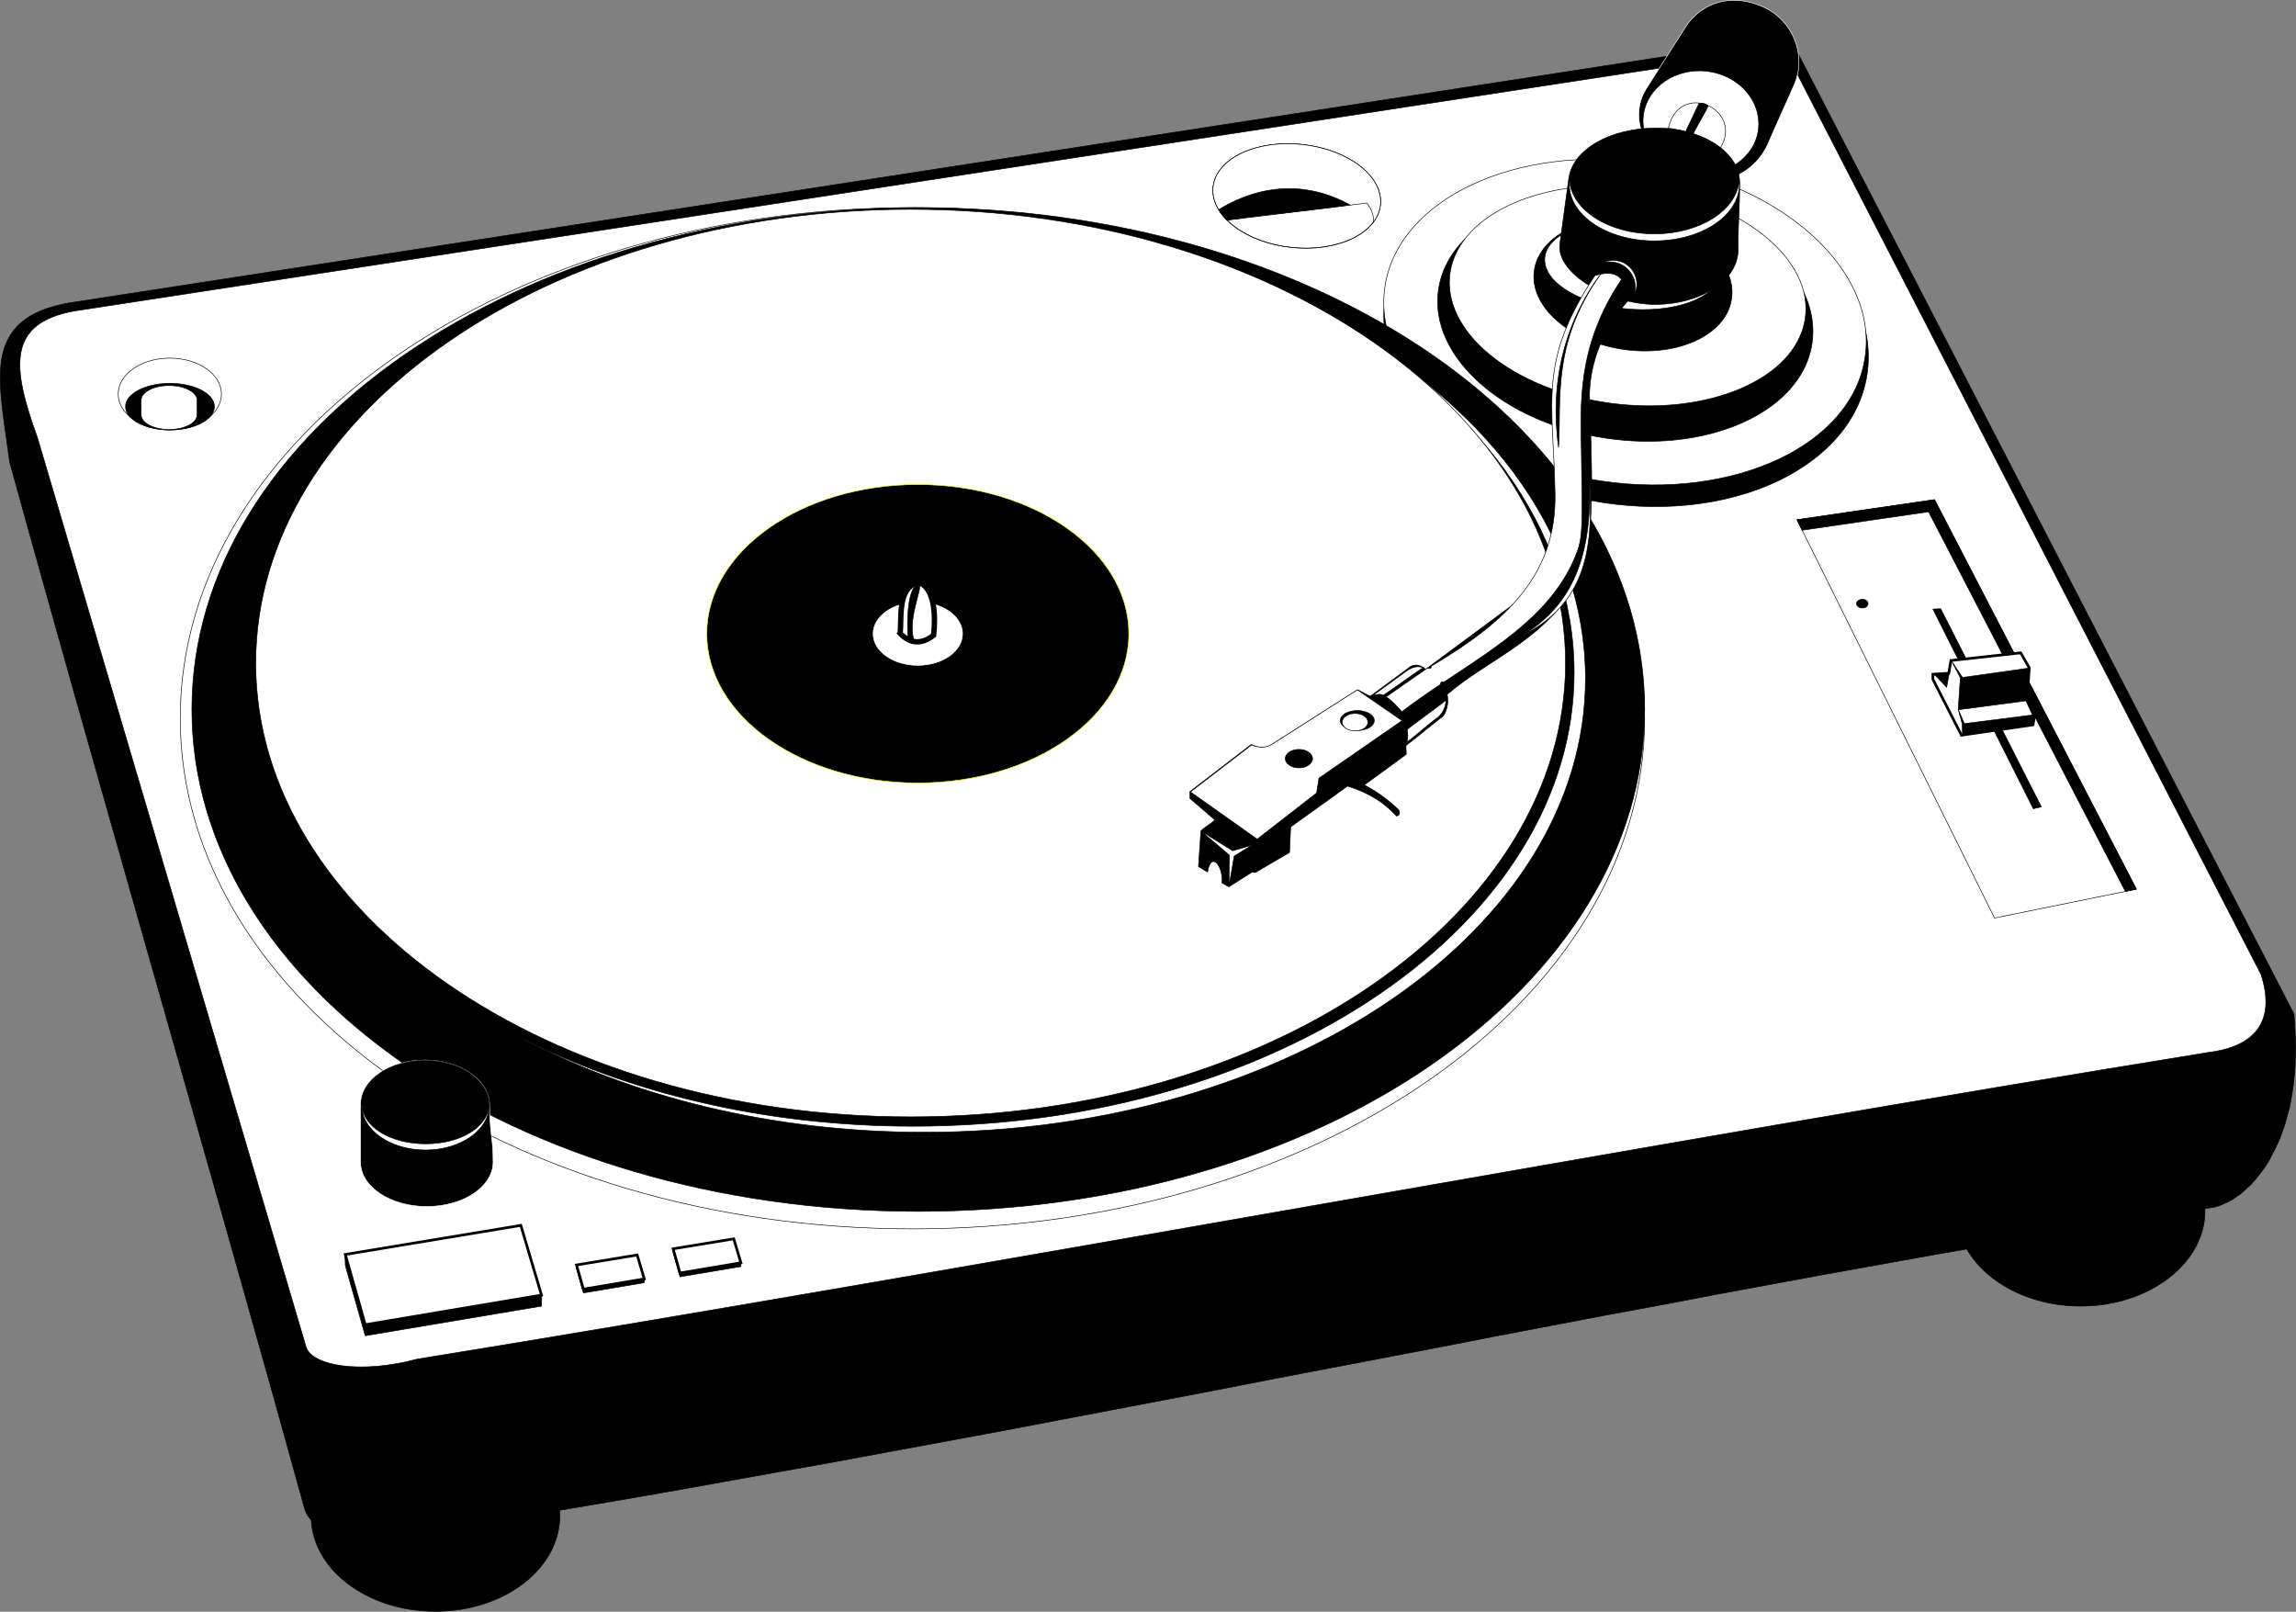 <?xml version="1.0" encoding="UTF-8" standalone="no"?>
<!-- Created with Inkscape (http://www.inkscape.org/) -->

<svg
   xmlns:dc="http://purl.org/dc/elements/1.1/"
   xmlns:cc="http://creativecommons.org/ns#"
   xmlns:rdf="http://www.w3.org/1999/02/22-rdf-syntax-ns#"
   xmlns:svg="http://www.w3.org/2000/svg"
   xmlns="http://www.w3.org/2000/svg"
   xmlns:sodipodi="http://sodipodi.sourceforge.net/DTD/sodipodi-0.dtd"
   xmlns:inkscape="http://www.inkscape.org/namespaces/inkscape"
   id="svg2918"
   sodipodi:docname="bw-turntable.svg"
   viewBox="0 0 853.086 598.742"
   sodipodi:version="0.32"
   version="1.0"
   inkscape:output_extension="org.inkscape.output.svg.inkscape"
   inkscape:version="0.92.3 (2405546, 2018-03-11)"
   width="853.086"
   height="598.742">
  <rect x="0" y="0" width="853.086" height="598.742" fill="#808080" stroke="none"/>
  <defs
     id="defs2920" />
  <sodipodi:namedview
     id="base"
     bordercolor="#666666"
     inkscape:pageshadow="2"
     inkscape:window-y="-11"
     pagecolor="#ffffff"
     inkscape:window-height="986"
     inkscape:zoom="0.49497475"
     inkscape:window-x="1589"
     showgrid="false"
     borderopacity="1.0"
     inkscape:current-layer="layer1"
     inkscape:cx="276.4254"
     inkscape:cy="328.475"
     inkscape:window-width="1920"
     inkscape:pageopacity="0.0"
     inkscape:document-units="px"
     fit-margin-top="0"
     fit-margin-left="0"
     fit-margin-right="0"
     fit-margin-bottom="0"
     inkscape:window-maximized="1" />
  <g
     id="layer1"
     inkscape:label="Calque 1"
     inkscape:groupmode="layer"
     transform="translate(31.748,15.394)">
    <g
       id="g2423"
       transform="translate(-469.57,-596.16)">
      <path
         id="path2425"
         style="fill:#000000;stroke:#000000;stroke-width:0.216"
         d="m 441.4,752.39 3.36,12.11 3.3,11.9 3.34,11.96 3.36,12.01 3.38,12.05 3.4,12.09 3.41,12.14 3.44,12.16 3.45,12.2 3.46,12.23 3.47,12.24 3.48,12.27 3.49,12.28 3.49,12.29 3.5,12.3 3.5,12.3 3.5,12.31 3.49,12.29 3.5,12.3 3.48,12.28 3.48,12.3 3.48,12.2 3.46,12.2 3.44,12.2 3.44,12.2 3.41,12.1 3.4,12.1 3.38,12 3.36,12 3.33,12 3.3,11.9 3.32,12 0.4,1.1 0.6,1.2 0.74,1 0.86,1 0.94,0.9 1.03,0.8 1.1,0.7 1.17,0.7 1.24,0.6 1.3,0.5 1.37,0.5 1.43,0.4 1.49,0.4 1.55,0.3 1.61,0.3 1.67,0.3 1.72,0.2 1.78,0.1 1.82,0.1 h 1.88 1.92 1.97 l 2.01,-0.1 2.06,-0.1 2.09,-0.2 2.12,-0.3 2.16,-0.3 2.19,-0.4 2.21,-0.4 2.24,-0.4 2.26,-0.6 2.07,-0.5 20.72,-3.4 20.84,-3.5 20.8,-3.5 20.74,-3.6 20.69,-3.7 20.66,-3.7 20.61,-3.7 20.58,-3.8 20.54,-3.8 20.52,-3.8 20.5,-3.9 20.48,-3.9 20.46,-3.9 20.44,-3.9 20.44,-4 20.44,-3.9 20.43,-3.9 20.44,-3.9 20.44,-4 20.43,-3.9 20.5,-3.9 20.5,-3.8 20.5,-3.9 20.5,-3.8 20.6,-3.8 20.6,-3.7 20.6,-3.7 20.7,-3.6 20.7,-3.6 20.8,-3.6 20.8,-3.4 21.2,-3.5 1.7,-0.6 1.4,-0.6 1.5,-0.7 1.5,-0.8 1.4,-1 1.5,-1 1.4,-1.2 1.4,-1.3 1.4,-1.3 1.3,-1.5 1.3,-1.6 1.3,-1.7 1.3,-1.8 1.2,-1.9 1.1,-2.1 1.1,-2.1 1.1,-2.3 1,-2.3 0.9,-2.5 0.9,-2.59 0.7,-2.69 0.8,-2.81 0.6,-2.93 0.5,-3.04 0.5,-3.15 0.3,-3.27 0.3,-3.38 0.1,-3.5 0.1,-3.61 -0.1,-3.73 -0.2,-3.85 -0.3,-4.72 -187.4,-362.92 -639.56,98.73 -2.75,0.56 -2.56,0.63 -2.4,0.73 -2.24,0.83 -2.08,0.93 -1.93,1.03 -1.78,1.15 -1.64,1.26 -1.47,1.37 -1.31,1.48 -1.15,1.58 -0.99,1.66 -0.82,1.74 -0.68,1.81 -0.53,1.86 -0.41,1.91 -0.28,1.96 -0.19,2.01 -0.09,2.06 -0.01,2.11 0.06,2.17 0.13,2.22 0.19,2.28 0.23,2.33 0.28,2.41 0.31,2.46 0.34,2.54 0.36,2.59 0.38,2.67 0.38,2.74 0.39,2.81 z"
         inkscape:connector-curvature="0" />
      <path
         id="path2427"
         style="fill:#000000;stroke:#000000;stroke-width:0.216"
         d="m 442.37,752.19 3.34,12.04 3.31,11.91 3.33,11.95 3.36,12.01 3.38,12.05 3.4,12.1 3.41,12.13 3.44,12.16 3.45,12.2 3.46,12.23 3.47,12.24 3.48,12.27 3.49,12.28 3.49,12.29 3.5,12.3 3.5,12.3 3.5,12.31 3.49,12.29 3.5,12.29 3.49,12.28 3.48,12.28 3.47,12.2 3.46,12.3 3.45,12.2 3.43,12.1 3.41,12.1 3.4,12.1 3.38,12.1 3.36,12 3.33,11.9 3.31,11.9 3.3,12 0.37,1 0.54,1.1 0.68,0.9 0.78,0.9 0.87,0.9 0.96,0.7 1.04,0.7 1.12,0.6 1.18,0.6 1.25,0.5 1.32,0.5 1.39,0.4 1.46,0.3 1.51,0.4 1.57,0.2 1.64,0.3 1.69,0.2 1.75,0.1 1.8,0.1 h 1.85 l 1.9,0.1 1.95,-0.1 1.99,-0.1 2.03,-0.1 2.06,-0.2 2.1,-0.3 2.14,-0.3 2.16,-0.3 2.2,-0.4 2.21,-0.5 2.24,-0.5 2.1,-0.6 20.77,-3.4 20.84,-3.5 20.79,-3.5 20.74,-3.6 20.69,-3.6 20.65,-3.7 20.61,-3.8 20.58,-3.8 20.54,-3.8 20.52,-3.8 20.5,-3.9 20.47,-3.9 20.46,-3.9 20.45,-3.9 20.44,-3.9 20.43,-3.9 20.43,-4 20.44,-3.9 20.44,-3.9 20.42,-3.9 20.5,-3.9 20.5,-3.9 20.5,-3.8 20.5,-3.9 20.6,-3.7 20.6,-3.8 20.6,-3.7 20.7,-3.6 20.7,-3.6 20.8,-3.5 20.8,-3.5 21.2,-3.5 1.5,-0.5 1.4,-0.6 1.4,-0.7 1.5,-0.8 1.4,-0.9 1.4,-1 1.3,-1.2 1.4,-1.2 1.3,-1.3 1.4,-1.5 1.3,-1.5 1.2,-1.7 1.3,-1.8 1.1,-1.8 1.2,-2 1.1,-2.2 1,-2.2 1,-2.3 0.9,-2.4 0.8,-2.58 0.8,-2.66 0.7,-2.78 0.6,-2.89 0.5,-3 0.5,-3.12 0.3,-3.24 0.3,-3.35 0.1,-3.46 0.1,-3.59 -0.1,-3.7 -0.2,-3.82 -0.3,-4.5 -187,-362.11 -638.79,98.62 -2.7,0.54 -2.52,0.62 -2.34,0.72 -2.18,0.8 -2.03,0.9 -1.86,1 -1.72,1.1 -1.56,1.21 -1.4,1.31 -1.25,1.41 -1.09,1.5 -0.94,1.59 -0.79,1.66 -0.65,1.73 -0.51,1.79 -0.39,1.85 -0.28,1.9 -0.18,1.96 -0.09,2.01 -0.01,2.08 0.06,2.13 0.13,2.2 0.18,2.25 0.23,2.33 0.28,2.39 0.31,2.46 0.34,2.52 0.36,2.6 0.38,2.66 0.38,2.74 0.39,2.81 z"
         inkscape:connector-curvature="0" />
      <path
         id="path2429"
         style="fill:#000000;stroke:#000000;stroke-width:0.216"
         d="m 443.34,751.99 3.32,11.98 3.31,11.9 3.33,11.96 3.36,12 3.38,12.05 3.4,12.1 3.42,12.13 3.43,12.17 3.45,12.19 3.46,12.23 3.47,12.24 3.48,12.27 3.49,12.28 3.49,12.29 3.5,12.3 3.5,12.3 3.5,12.3 3.49,12.3 3.5,12.3 3.48,12.28 3.49,12.24 3.47,12.3 3.46,12.2 3.44,12.2 3.44,12.1 3.42,12.2 3.39,12.1 3.38,12 3.36,12 3.33,12 3.31,11.9 3.3,11.9 0.33,0.9 0.48,1 0.61,0.8 0.71,0.8 0.8,0.8 0.9,0.7 0.97,0.6 1.06,0.6 1.13,0.6 1.2,0.5 1.28,0.4 1.35,0.4 1.41,0.4 1.48,0.3 1.54,0.3 1.61,0.2 1.66,0.2 1.72,0.1 1.77,0.1 1.83,0.1 h 1.87 l 1.92,-0.1 1.97,-0.1 2,-0.1 2.05,-0.2 2.08,-0.3 2.11,-0.3 2.14,-0.3 2.17,-0.4 2.2,-0.5 2.22,-0.5 2.13,-0.5 20.81,-3.4 20.84,-3.5 20.78,-3.6 20.74,-3.6 20.69,-3.6 20.65,-3.7 20.6,-3.7 20.58,-3.8 20.54,-3.8 20.52,-3.9 20.49,-3.8 20.48,-3.9 20.46,-3.9 20.44,-4 20.44,-3.9 20.43,-3.9 20.44,-4 20.44,-3.9 20.44,-3.9 20.4,-3.9 20.5,-3.9 20.5,-3.9 20.5,-3.8 20.6,-3.8 20.5,-3.8 20.6,-3.7 20.7,-3.7 20.6,-3.7 20.8,-3.6 20.7,-3.5 20.9,-3.5 21,-3.4 1.5,-0.5 1.3,-0.6 1.4,-0.7 1.3,-0.7 1.4,-0.9 1.4,-1 1.3,-1.1 1.3,-1.2 1.3,-1.3 1.3,-1.4 1.3,-1.5 1.2,-1.7 1.2,-1.7 1.2,-1.9 1.1,-1.9 1.1,-2.1 1,-2.2 0.9,-2.3 1,-2.4 0.8,-2.47 0.7,-2.63 0.7,-2.74 0.6,-2.86 0.6,-2.97 0.4,-3.09 0.4,-3.2 0.2,-3.32 0.2,-3.43 v -3.56 l -0.1,-3.67 -0.1,-3.79 -0.4,-4.29 -186.5,-361.3 -638.12,98.51 -2.65,0.53 -2.47,0.62 -2.3,0.7 -2.12,0.78 -1.96,0.87 -1.8,0.97 -1.64,1.05 -1.5,1.15 -1.33,1.25 -1.19,1.34 -1.04,1.42 -0.89,1.51 -0.75,1.58 -0.62,1.66 -0.49,1.72 -0.38,1.78 -0.27,1.85 -0.18,1.91 -0.09,1.97 -0.01,2.04 0.07,2.1 0.12,2.17 0.19,2.24 0.23,2.3 0.27,2.38 0.31,2.45 0.34,2.52 0.36,2.59 0.37,2.67 0.39,2.74 0.39,2.81 z"
         inkscape:connector-curvature="0" />
      <path
         id="path2431"
         style="fill:#000000;stroke:#000000;stroke-width:0.216"
         d="m 444.31,751.79 3.3,11.91 3.31,11.91 3.33,11.95 3.36,12.01 3.38,12.05 3.4,12.09 3.42,12.13 3.43,12.17 3.45,12.19 3.46,12.23 3.47,12.24 3.48,12.27 3.49,12.28 3.49,12.29 3.5,12.3 3.5,12.3 3.5,12.31 3.49,12.29 3.5,12.29 3.49,12.28 3.48,12.32 3.47,12.2 3.46,12.2 3.45,12.2 3.43,12.2 3.42,12.1 3.39,12.1 3.38,12 3.36,12 3.33,12 3.31,11.9 3.29,11.9 0.3,0.8 0.42,0.8 0.54,0.8 0.64,0.8 0.74,0.6 0.82,0.7 0.91,0.6 1,0.5 1.08,0.6 1.16,0.4 1.23,0.5 1.3,0.4 1.38,0.3 1.44,0.3 1.51,0.3 1.57,0.2 1.63,0.2 1.7,0.1 1.74,0.1 1.8,0.1 h 1.85 l 1.9,-0.1 1.94,-0.1 1.98,-0.1 2.02,-0.2 2.06,-0.2 2.09,-0.3 2.12,-0.4 2.15,-0.4 2.18,-0.4 2.19,-0.5 2.17,-0.6 20.85,-3.4 20.83,-3.5 20.79,-3.5 20.73,-3.6 20.69,-3.7 20.64,-3.7 20.61,-3.7 20.57,-3.8 20.54,-3.8 20.52,-3.9 20.49,-3.8 20.47,-3.9 20.46,-3.9 20.45,-3.9 20.43,-4 20.44,-3.9 20.43,-3.9 20.44,-4 20.44,-3.9 20.49,-3.9 20.4,-3.9 20.5,-3.8 20.5,-3.9 20.6,-3.8 20.5,-3.8 20.6,-3.7 20.7,-3.7 20.7,-3.7 20.7,-3.6 20.8,-3.5 20.8,-3.5 21,-3.4 1.3,-0.4 1.3,-0.6 1.3,-0.6 1.3,-0.8 1.3,-0.8 1.4,-1 1.2,-1 1.4,-1.2 1.2,-1.3 1.3,-1.4 1.2,-1.5 1.2,-1.6 1.2,-1.7 1.1,-1.8 1.1,-1.9 1.1,-2 1,-2.2 0.9,-2.2 0.9,-2.39 0.8,-2.47 0.8,-2.6 0.7,-2.7 0.6,-2.83 0.5,-2.93 0.4,-3.06 0.4,-3.17 0.2,-3.29 0.2,-3.4 v -3.52 l -0.1,-3.65 -0.1,-3.76 -0.3,-4.07 -186.2,-360.5 -637.34,98.4 -2.62,0.53 -2.42,0.6 -2.24,0.68 -2.07,0.76 -1.9,0.85 -1.73,0.93 -1.57,1.01 -1.43,1.1 -1.27,1.18 -1.12,1.27 -0.98,1.35 -0.85,1.42 -0.71,1.51 -0.59,1.58 -0.47,1.65 -0.37,1.72 -0.26,1.78 -0.17,1.86 -0.09,1.93 -0.01,2 0.06,2.07 0.13,2.15 0.18,2.22 0.23,2.29 0.27,2.36 0.31,2.44 0.34,2.51 0.36,2.59 0.37,2.67 0.39,2.74 0.39,2.82 z"
         inkscape:connector-curvature="0" />
      <path
         id="path2433"
         style="fill:#000000;stroke:#000000;stroke-width:0.216"
         d="m 445.28,751.6 c 34.84,126.01 74.65,262.5 109.49,388.5 2.22,8 22.91,11.4 46.41,5.1 223.15,-36 435.92,-83.9 659.02,-120 12.9,-3.9 28.3,-24.8 24.5,-66.57 L 1100.6,598.95 463.93,697.24 c -28.49,5.1 -22.73,23 -18.65,54.36 z"
         inkscape:connector-curvature="0" />
      <path
         id="path2435"
         style="fill:#ffffff;stroke:#000000;stroke-width:0.216"
         d="m 451.74,743.36 99.78,337.74 c 2.1,7.1 20.34,10.2 41.22,4.6 198.18,-32.1 467.26,-81.9 665.46,-113.93 14.6,-1.74 26.1,-9.23 19.7,-29.03 L 1100.8,598.95 465.63,696.27 c -25.3,4.53 -23.45,20.73 -13.89,47.09 z"
         inkscape:connector-curvature="0" />
      <path
         id="path2437"
         style="fill:#ffffff;stroke:#000000;stroke-width:0.216"
         d="m 1105.5,773.85 51.1,-7.45 75,144.7 -52.7,10.72 z"
         inkscape:connector-curvature="0" />
      <path
         id="path2439"
         style="fill:#000000;stroke:#000000;stroke-width:0.216"
         d="m 1156,807.06 2.9,-0.14 37.4,73.6 -3,0.68 z"
         inkscape:connector-curvature="0" />
      <path
         id="path2441"
         style="fill:#000000;stroke:#000000;stroke-width:0.216"
         d="m 1049.1,662.53 c 18,1.96 31.2,10.79 29.4,19.7 -1.7,8.91 -17.7,14.54 -35.7,12.57 -18,-1.96 -31.2,-10.78 -29.4,-19.7 1.7,-8.91 17.7,-14.54 35.7,-12.57 z"
         inkscape:connector-curvature="0" />
      <path
         id="path2443"
         style="fill:#000000;stroke:#000000;stroke-width:0.216"
         d="m 1050.7,644.14 c 49.5,7.51 85.7,41.22 80.9,75.28 -4.8,34.06 -48.8,55.58 -98.2,48.06 -49.54,-7.51 -85.8,-41.22 -81.01,-75.28 4.78,-34.05 48.81,-55.58 98.31,-48.06 z"
         inkscape:connector-curvature="0" />
      <path
         id="path2445"
         style="fill:#ffffff;stroke:#000000;stroke-width:0.216"
         d="m 1050.2,641.34 c 49.3,7.2 85.4,39.49 80.6,72.11 -4.7,32.62 -48.5,53.23 -97.8,46.04 -49.28,-7.2 -85.38,-39.49 -80.62,-72.11 4.77,-32.62 48.62,-53.24 97.82,-46.04 z"
         inkscape:connector-curvature="0" />
      <path
         id="path2447"
         style="fill:#ffffff;stroke:#000000;stroke-width:0.216"
         d="m 1067.3,692.4 c -6.7,2.85 -16,4.1 -26,3.01 -18,-1.97 -31.1,-10.79 -29.4,-19.7 0.8,-4.33 5,-7.88 11.2,-10.17 -5.3,2.29 -8.9,5.6 -9.7,9.56 -1.7,8.92 11.4,17.74 29.4,19.7 9.3,1.02 18,0.02 24.5,-2.4 z"
         inkscape:connector-curvature="0" />
      <path
         id="path2449"
         style="fill:#000000;stroke:#000000;stroke-width:0.216"
         d="m 1048.4,652.97 c 38.4,5.53 66.4,30.3 62.7,55.33 -2,13.58 -12.9,24.45 -28.7,30.67 -10.1,3.98 -22.1,6.06 -35,5.71 -4.1,-0.11 -8.2,-0.46 -12.4,-1.06 -38.34,-5.52 -66.42,-30.3 -62.71,-55.32 3.7,-25.03 37.81,-40.85 76.11,-35.33 z"
         inkscape:connector-curvature="0" />
      <path
         id="path2451"
         style="fill:#ffffff;stroke:#000000;stroke-width:0.216"
         d="m 1048.9,650.68 c 36.4,4.86 63.1,26.7 59.6,48.75 -3.5,22.06 -35.9,36 -72.3,31.13 -36.41,-4.87 -63.07,-26.7 -59.55,-48.76 3.52,-22.05 35.85,-35.99 72.25,-31.12 z"
         inkscape:connector-curvature="0" />
      <path
         id="path2453"
         style="fill:#000000;stroke:#000000;stroke-width:0.216"
         d="m 1048.1,662.32 c 20.3,2.94 35.1,16.13 33.1,29.45 -1.9,13.32 -19.9,21.74 -40.2,18.8 -20.2,-2.94 -35.1,-16.12 -33.1,-29.45 2,-13.32 20,-21.74 40.2,-18.8 z"
         inkscape:connector-curvature="0" />
      <path
         id="path2455"
         style="fill:#000000;stroke:#ffffff;stroke-width:0.216"
         d="m 1094.8,634.04 c -5.4,12.29 -19.8,17.7 -32.3,12.1 -12.5,-5.61 -20.2,-21.12 -13,-32.41 l 14.4,-22.64 c 6.4,-10.05 17.9,-12.77 29,-7.79 11.1,4.99 16.3,17.91 11.6,28.84 -3.5,8.04 -6.2,13.71 -9.7,21.9 z"
         inkscape:connector-curvature="0" />
      <path
         id="path2457"
         style="fill:#ffffff;stroke:#000000;stroke-width:0.216"
         d="m 1078.2,608.8 c 10.9,4.39 16,15.76 11.4,25.38 -4.7,9.62 -17.3,13.87 -28.2,9.48 -11,-4.39 -16,-15.76 -11.4,-25.38 4.7,-9.63 17.3,-13.87 28.2,-9.48 z"
         inkscape:connector-curvature="0" />
      <path
         id="path2459"
         style="fill:#ffffff;stroke:#000000;stroke-width:0.216"
         d="m 1047.6,663.13 c 18,1.97 31.2,10.79 29.4,19.7 -1.7,8.91 -17.7,14.54 -35.7,12.58 -18,-1.97 -31.1,-10.79 -29.4,-19.7 1.7,-8.91 17.7,-14.55 35.7,-12.58 z"
         inkscape:connector-curvature="0" />
      <path
         id="path2461"
         style="fill:#ffffff;stroke:#000000;stroke-width:0.216"
         d="m 1057.7,628.36 c 4.3,-18.15 28.2,-6.88 19.3,7.4 -5.6,-4.26 -12.2,-6.36 -19.3,-7.4 z"
         inkscape:connector-curvature="0" />
      <path
         id="path2463"
         style="fill:#ffffff;stroke:#000000;stroke-width:0.216"
         d="m 776.86,657.9 c 150.24,0 272.04,84.94 272.04,189.69 0,104.75 -121.8,189.71 -272.04,189.71 -150.24,0 -272.07,-84.96 -272.07,-189.71 0,-104.75 121.83,-189.69 272.07,-189.69 z"
         inkscape:connector-curvature="0" />
      <path
         id="path2465"
         style="fill:#000000;stroke:#000000;stroke-width:0.216"
         d="m 779.03,657.9 c 149.04,0 269.87,83.48 269.87,186.43 0,102.95 -120.83,186.47 -269.87,186.47 -149.04,0 -269.91,-83.52 -269.91,-186.47 0,-102.95 120.87,-186.43 269.91,-186.43 z"
         inkscape:connector-curvature="0" />
      <path
         id="path2467"
         style="fill:#000000;stroke:#000000;stroke-width:0.216"
         d="m 777.18,662.24 c 135.62,0 245.62,75.49 245.62,168.58 0,93.08 -110,168.57 -245.62,168.57 -135.62,0 -245.61,-75.49 -245.61,-168.57 0,-93.09 109.99,-168.58 245.61,-168.58 z"
         inkscape:connector-curvature="0" />
      <path
         id="path2469"
         style="fill:#ffffff;stroke:#000000;stroke-width:0.216"
         d="m 928.7,697.98 c 59.64,30.76 98.2,79.71 98.2,134.85 0,93.08 -109.96,168.57 -245.59,168.57 -57.01,0 -109.5,-13.34 -151.19,-35.73 40.98,21.04 91.85,33.5 146.94,33.5 135.63,0 245.64,-75.49 245.64,-168.58 0,-53.81 -36.79,-101.75 -94,-132.61 z"
         inkscape:connector-curvature="0" />
      <path
         id="path2471"
         style="fill:#000000;stroke:#000000;stroke-width:0.216"
         d="m 1083.6,673.71 c 0,11.12 -13.8,20.15 -30.8,20.15 -17,0 -37,-11.56 -35.4,-22.58 l 3.3,-24.16 c 1.5,-11.02 15.6,-18.79 32.6,-18.79 17,0 30.9,9.02 30.9,20.15 0,10.88 -0.6,14.04 -0.6,25.23 z"
         inkscape:connector-curvature="0" />
      <path
         id="path2473"
         style="fill:#ffffff;stroke:#000000;stroke-width:0.216"
         d="m 1084,647.96 c 0.1,0.43 0.1,0.86 0.1,1.3 0,11.59 -14.1,20.99 -31.6,20.99 -17.4,0 -31.6,-9.4 -31.6,-20.99 0,-0.44 0,-0.87 0.1,-1.3 1,10.99 14.7,19.7 31.5,19.7 16.8,0 30.5,-8.71 31.5,-19.7 z"
         inkscape:connector-curvature="0" />
      <path
         id="path2475"
         style="fill:#ffffff;stroke:#000000;stroke-width:0.216"
         d="m 1032.5,678.74 c 8.5,-4.45 16.3,3.96 12.5,11.66 0.2,-0.75 0.4,-1.54 0.4,-2.36 0.3,-5.24 -3.7,-9.7 -8.9,-9.96 -1.4,-0.08 -2.7,0.17 -4,0.66 z"
         inkscape:connector-curvature="0" />
      <path
         id="path2477"
         style="fill:none;stroke:#000000;stroke-width:0.216"
         d="m 921.7,634.44 c 17.16,1.85 30.16,11.91 29.02,22.46 -1.13,10.56 -15.97,17.63 -33.13,15.78 -17.16,-1.84 -30.16,-11.9 -29.03,-22.46 1.14,-10.55 15.98,-17.62 33.14,-15.78 z"
         inkscape:connector-curvature="0" />
      <path
         id="path2479"
         style="fill:#ffffff;stroke:#000000;stroke-width:0.216"
         d="m 776.16,658.53 c 134.35,0 243.34,75.49 243.34,168.58 0,93.09 -108.99,168.57 -243.34,168.57 -134.36,0 -243.31,-75.48 -243.31,-168.57 0,-93.09 108.95,-168.58 243.31,-168.58 z"
         inkscape:connector-curvature="0" />
      <path
         id="path2481"
         style="fill:#000000;stroke:#ffff00;stroke-width:0.216"
         d="m 778.84,760.77 c 43.3,0 78.4,24.82 78.4,55.43 0,30.61 -35.1,55.44 -78.4,55.44 -43.29,0 -78.4,-24.83 -78.4,-55.44 0,-30.61 35.11,-55.43 78.4,-55.43 z"
         inkscape:connector-curvature="0" />
      <path
         id="path2483"
         style="fill:#ffffff;stroke:#ffffff;stroke-width:0.216"
         d="m 778.84,804.46 c 9.17,0 16.61,5.26 16.61,11.74 0,6.49 -7.44,11.74 -16.61,11.74 -9.17,0 -16.6,-5.25 -16.6,-11.74 0,-6.48 7.43,-11.74 16.6,-11.74 z"
         inkscape:connector-curvature="0" />
      <path
         id="path2485"
         style="fill:#ffffff;stroke:#000000;stroke-width:2"
         d="m 772.3,816.09 c 0.5,-5.99 -0.73,-15.12 4.92,-18.27 1.33,-0.91 2.72,-0.44 3.65,0.23 3.65,2.62 4.78,10.13 3.85,18.71 -4.47,3.46 -8.62,3.3 -12.42,-0.67 z"
         inkscape:connector-curvature="0" />
      <path
         id="path2487"
         style="fill:none;stroke:#000000;stroke-width:0.216"
         d="m 921.7,634.44 c 17.16,1.85 30.16,11.91 29.02,22.46 -1.13,10.56 -15.97,17.63 -33.13,15.78 -17.16,-1.84 -30.16,-11.9 -29.03,-22.46 1.14,-10.55 15.98,-17.62 33.14,-15.78 z"
         inkscape:connector-curvature="0" />
      <path
         id="path2489"
         style="fill:#000000;stroke:#000000;stroke-width:0.216"
         d="m 1105.5,773.85 51.1,-7.45 75,144.7 -4.1,0.83 -73.1,-141.03 -47,6.85 z"
         inkscape:connector-curvature="0" />
      <path
         id="path2491"
         style="fill:#ffffff;stroke:#000000;stroke-width:1"
         d="m 1156,833.11 10.6,20.78 26.6,-3.85 0.5,-3 -2.7,-5.94 0.8,-12.26 -3.2,-5.54 -25.9,2.85 -0.8,4.73 -4.8,0.3 -0.2,0.01 -0.3,0.02 -0.6,0.03 z"
         inkscape:connector-curvature="0" />
      <path
         id="path2493"
         style="fill:#ffffff;stroke:#000000;stroke-width:0.216"
         d="m 921.7,634.44 c 17.16,1.85 30.16,11.91 29.02,22.46 -0.25,2.32 -1.16,4.46 -2.6,6.39 0.4,-3.94 -2.47,-7.08 -2.47,-7.08 l -51.91,6.35 c -3.68,-3.66 -5.64,-7.96 -5.18,-12.34 1.14,-10.55 15.98,-17.62 33.14,-15.78 z"
         inkscape:connector-curvature="0" />
      <path
         id="path2495"
         style="fill:#000000;stroke:#000000;stroke-width:0.216"
         d="m 893.65,662.53 c 14.68,-2.03 31.12,-3.59 45.8,-5.62 -13.35,-7.43 -30.5,-9.37 -48.81,1.73 0.66,1.25 1.76,2.54 3.01,3.89 z"
         inkscape:connector-curvature="0" />
      <path
         id="path2497"
         style="fill:#000000;stroke:#000000;stroke-width:0.216"
         d="m 1031,682.69 c 6.9,-1.3 12.8,0.11 12,9.49 -9.7,10.54 -14.4,23.52 -14.6,35.18 0.6,22.82 2.9,56.95 -4.5,68.45 -10.2,21.97 -33.53,29.92 -48.38,42.97 0.78,3.36 -0.46,6.74 -1.47,7.99 -5.11,3.89 -8.75,7.09 -13.85,10.98 0.04,1.09 0.09,2.17 0.13,3.25 -5.19,3.8 -10.39,7.59 -15.58,11.39 5.5,2.89 9.35,6.02 12.74,9.21 0.63,1.38 0.36,2.14 -0.81,2.31 -4.08,-4.5 -9.57,-8.43 -18.17,-11.11 -7.05,5.06 -14.09,10.12 -21.14,15.18 -0.14,3.16 -0.27,6.32 -0.41,9.48 -4.24,2.49 -8.49,4.97 -12.74,7.46 -0.41,-0.05 -0.81,-0.09 -1.22,-0.14 -2.84,1.81 -5.69,3.62 -8.54,5.42 -0.86,-0.31 -1.72,-1.04 -2.57,-1.36 0.44,-6.6 -4.15,-11.99 -5.39,-4.11 l -3.39,-2.04 c 0.23,-4.11 0.69,-9.11 0.92,-13.22 1.44,-1.59 3.72,-2.54 5.17,-4.12 l -9.23,-7.95 -0.01,-2.57 22.77,-17.49 c 2.62,1.34 5.24,1.69 7.86,-0.13 10.57,-6.73 21.15,-13.47 31.72,-20.2 1.53,0.82 3.07,1.63 4.61,2.44 5.01,-3.7 10.03,-7.41 15.04,-11.11 1.85,-0.92 3.71,-0.56 5.56,1.08 12.69,-9.4 25.39,-18.79 38.08,-28.19 6.5,-4.3 11.4,-14.67 9.8,-50.01 0.3,-16.58 -0.9,-32.94 5.7,-50.02 2.9,-5.69 7,-12.82 9.9,-18.51 z"
         inkscape:connector-curvature="0" />
      <path
         id="path2499"
         style="fill:#000000;stroke:#000000;stroke-width:0.216"
         d="m 1129.8,803.4 c 1.2,0 2.1,0.73 2.1,1.62 0,0.9 -0.9,1.63 -2.1,1.63 -1.2,0 -2.2,-0.73 -2.2,-1.63 0,-0.89 1,-1.62 2.2,-1.62 z"
         inkscape:connector-curvature="0" />
      <path
         id="path2501"
         style="fill:#ffffff;stroke:#000000;stroke-width:0.216"
         d="m 948.03,839.05 c 1.29,-0.2 2.53,-0.66 3.82,0 5.06,-3.44 9.74,-6.88 14.8,-10.32 -2.16,-0.46 -3.26,-0.45 -5.77,0.98 -4.05,2.92 -8.8,6.41 -12.85,9.34 z"
         inkscape:connector-curvature="0" />
      <path
         id="path2503"
         style="fill:#ffffff;stroke:#000000;stroke-width:0.216"
         d="m 960.46,856.54 c 0.59,-1.17 0.46,-3.4 0.24,-4.83 4.85,-3.73 9.59,-7.08 14.45,-10.81 -0.25,2.2 -0.83,4.35 -2.98,6.28 -4.05,2.93 -7.66,6.43 -11.71,9.36 z"
         inkscape:connector-curvature="0" />
      <path
         id="path2505"
         style="fill:#ffffff;stroke:#000000;stroke-width:0.216"
         d="m 1028.3,757.73 c 1.7,34.19 -9.4,49.63 -25,59.24 24.9,-12.56 26.6,-34.08 25,-59.24 z"
         inkscape:connector-curvature="0" />
      <path
         id="path2507"
         style="fill:#ffffff;stroke:#000000;stroke-width:0.216"
         d="m 1040.3,684.61 c -17,25.14 -15.1,47.4 -14.9,64.48 0.1,17.08 1,29.66 -1.3,35.89 -8,22.56 -28.94,35.31 -49.56,49.04 -0.1,0.07 -0.2,0.26 -0.31,0.21 -0.52,-0.22 -0.82,-0.16 -0.99,0.06 -0.15,0.17 -0.21,0.45 -0.25,0.76 -0.02,0.14 -0.23,0.16 -0.34,0.23 -4.76,3.19 -9.48,6.45 -14,9.91 -1.63,-2.01 -3.47,-3.92 -5.78,-5.58 4.75,-3.31 9.5,-6.62 14.26,-9.92 0.06,-0.04 0.13,-0.09 0.19,-0.14 0.27,-0.22 0.53,-0.51 0.85,-0.47 1.15,0.16 1.61,-0.1 1.36,-0.8 -0.03,-0.09 0.16,-0.09 0.24,-0.14 28.2,-16.72 46.43,-34.1 45.83,-63.99 -0.6,-34.23 -6.5,-49.13 14.8,-80.99 4.7,-1.49 8,-1.01 9.9,1.45 z"
         inkscape:connector-curvature="0" />
      <path
         id="path2509"
         style="fill:#ffffff;stroke:#000000;stroke-width:0.216"
         d="m 500.92,713.81 c 10.59,0 19.18,5.98 19.18,13.35 0,7.37 -8.59,13.35 -19.18,13.35 -10.59,0 -19.18,-5.98 -19.18,-13.35 0,-7.37 8.59,-13.35 19.18,-13.35 z"
         inkscape:connector-curvature="0" />
      <path
         id="path2511"
         style="fill:#000000;stroke:#000000;stroke-width:0.216"
         d="m 500.97,723.17 c 9.13,0 16.52,3.88 16.52,8.66 0,4.79 -7.39,8.67 -16.52,8.67 -9.12,0 -16.51,-3.88 -16.51,-8.67 0,-4.78 7.39,-8.66 16.51,-8.66 z"
         inkscape:connector-curvature="0" />
      <path
         id="path2513"
         style="fill:#ffffff;stroke:#000000;stroke-width:0.216"
         d="m 500.66,724 c 5.74,0 10.4,2.44 10.4,5.45 v 5.42 c 0,3.01 -4.66,5.45 -10.4,5.45 -5.75,0 -10.4,-2.44 -10.4,-5.45 v -5.42 c 0,-3.01 4.65,-5.45 10.4,-5.45 z"
         inkscape:connector-curvature="0" />
      <path
         id="path2515"
         style="fill:#000000;stroke:#ffffff;stroke-width:0.216"
         d="m 595.73,974.6 c 13.23,0 23.96,7.35 23.96,16.42 0,10.08 1.35,12.28 1.35,21.48 0,9.1 -11.03,16.5 -24.64,16.5 -13.6,0 -24.63,-7.4 -24.63,-16.5 v -21.48 c 0,-9.07 10.73,-16.42 23.96,-16.42 z"
         inkscape:connector-curvature="0" />
      <path
         id="path2517"
         style="fill:none;stroke:#000000;stroke-width:0.216"
         d="m 595.91,974.67 c 13.08,0 23.69,7.11 23.69,15.89 0,8.77 -10.61,15.84 -23.69,15.84 -13.08,0 -23.69,-7.07 -23.69,-15.84 0,-8.78 10.61,-15.89 23.69,-15.89 z"
         inkscape:connector-curvature="0" />
      <path
         id="path2519"
         style="fill:#ffffff;stroke:#000000;stroke-width:0.216"
         d="m 619.59,990.94 c 0.01,0.14 0.01,0.27 0.01,0.41 0,9.25 -10.61,16.65 -23.69,16.65 -13.08,0 -23.69,-7.4 -23.69,-16.65 0,-0.14 0.01,-0.27 0.01,-0.41 0.31,8.6 10.88,14.76 23.76,14.76 12.89,0 23.3,-6.16 23.6,-14.76 z"
         inkscape:connector-curvature="0" />
      <path
         id="path2521"
         style="fill:#ffffff;stroke:#000000;stroke-width:0.216"
         d="m 880.14,874.98 24.79,17.53 22.07,-17.13 0.9,-5.54 30.85,-21.35 -16.59,-11.45 c -10.6,6.76 -21.21,13.52 -31.82,20.28 -2.23,1.32 -4.79,1.31 -7.5,0.22 z"
         inkscape:connector-curvature="0" />
      <path
         id="path2523"
         style="fill:#000000;stroke:#000000;stroke-width:0.216"
         d="m 1165.4,844.44 25.4,-3.35 0.9,-12.13 -24.7,3.48 -4.1,-6.15 3.3,6.27 z"
         inkscape:connector-curvature="0" />
      <path
         id="path2525"
         style="fill:#ffffff;stroke:#ffffff;stroke-width:0.216"
         d="m 510.5,728.53 c 0.04,0.14 0.06,0.28 0.06,0.42 0,2.17 -4.43,3.92 -9.89,3.92 -5.47,0 -9.89,-1.75 -9.89,-3.92 0,-0.14 0.02,-0.28 0.05,-0.42 0.53,1.97 4.73,3.5 9.84,3.5 5.1,0 9.3,-1.53 9.83,-3.5 z"
         inkscape:connector-curvature="0" />
      <path
         id="path2527"
         style="fill:#000000;stroke:#000000;stroke-width:0.216"
         d="m 1166.9,849.7 0.1,4.2 26.4,-3.73 -0.1,-3.84 -25.6,3.26 -2.3,-5.32 z"
         inkscape:connector-curvature="0" />
      <path
         id="path2529"
         style="fill:#000000;stroke:#000000;stroke-width:0.216"
         d="m 1072.5,620.18 c -0.7,-0.99 -2.3,-1.16 -3.4,-1.04 -1.5,3.26 -3.2,6.85 -4.8,10.11 -0.3,1.33 1.6,0.99 2.6,1.3 1.6,-3.26 4,-7.12 5.6,-10.37 z"
         inkscape:connector-curvature="0" />
      <path
         id="path2531"
         style="fill:#000000;stroke:#000000;stroke-width:0.216"
         d="m 566.12,1050.9 -0.09,-4.1 65.31,-6.7 7.78,21.9 -0.1,4 -65.49,11 z"
         inkscape:connector-curvature="0" />
      <path
         id="path2533"
         style="fill:#000000;stroke:#000000;stroke-width:0.216"
         d="m 920.44,859.17 c 2.79,0 5.06,1.53 5.06,3.43 0,1.89 -2.27,3.43 -5.06,3.43 -2.79,0 -5.06,-1.54 -5.06,-3.43 0,-1.9 2.27,-3.43 5.06,-3.43 z"
         inkscape:connector-curvature="0" />
      <path
         id="path2535"
         style="fill:#000000;stroke:#000000;stroke-width:0.216"
         d="m 942.12,844.73 c 3.49,0 6.32,1.67 6.32,3.72 0,2.05 -2.83,3.71 -6.32,3.71 -3.49,0 -6.32,-1.66 -6.32,-3.71 0,-2.05 2.83,-3.72 6.32,-3.72 z"
         inkscape:connector-curvature="0" />
      <path
         id="path2537"
         style="fill:#ffffff;stroke:#000000;stroke-width:0.216"
         d="m 941.3,845.81 c 2.64,0 4.78,1.45 4.78,3.25 0,1.79 -2.14,3.24 -4.78,3.24 -2.65,0 -4.79,-1.45 -4.79,-3.24 0,-1.8 2.14,-3.25 4.79,-3.25 z"
         inkscape:connector-curvature="0" />
      <path
         id="path2539"
         style="fill:#ffffff;stroke:#000000;stroke-width:0.216"
         d="m 884.12,889.56 10.5,8.92 -0.16,11.46 1.93,-11.12 6.66,-4.1 -7.22,2.11 z"
         inkscape:connector-curvature="0" />
      <path
         id="path2541"
         style="fill:#ffffff;stroke:#000000;stroke-width:1"
         d="m 566.12,1046.8 65.22,-10.8 7.68,25.9 -65.49,11 z"
         inkscape:connector-curvature="0" />
      <path
         id="path2543"
         style="fill:#000000;stroke:#000000;stroke-width:0.216"
         d="m 652.03,1052.1 -0.03,-1.4 22.56,-2.3 2.69,7.5 -0.04,1.4 -22.62,3.8 z"
         inkscape:connector-curvature="0" />
      <path
         id="path2545"
         style="fill:#ffffff;stroke:#000000;stroke-width:1"
         d="m 652.03,1050.7 22.53,-3.7 2.65,8.9 -22.62,3.8 z"
         inkscape:connector-curvature="0" />
      <path
         id="path2547"
         style="fill:#000000;stroke:#000000;stroke-width:0.216"
         d="m 687.92,1046.1 -0.04,-1.4 22.57,-2.3 2.68,7.5 -0.03,1.4 -22.62,3.8 z"
         inkscape:connector-curvature="0" />
      <path
         id="path2549"
         style="fill:#ffffff;stroke:#000000;stroke-width:1"
         d="m 687.92,1044.7 22.53,-3.7 2.65,8.9 -22.62,3.8 z"
         inkscape:connector-curvature="0" />
      <path
         id="path2551"
         style="fill:#000000;stroke:#000000;stroke-width:0.216"
         d="m 1034.5,680.03 c -20.9,27.1 -16.3,50.22 -17.6,67.02 -3.3,-23.81 1.9,-47.31 17.6,-67.02 z"
         inkscape:connector-curvature="0" />
      <path
         id="path2553"
         style="fill:#000000;stroke:#000000;stroke-width:0.216"
         d="m 599.61,1108.6 c 25.51,0 46.19,15.8 46.19,35.4 0,19.6 -20.68,35.4 -46.19,35.4 -25.51,0 -46.19,-15.8 -46.19,-35.4 0,-19.6 20.68,-35.4 46.19,-35.4 z"
         inkscape:connector-curvature="0" />
      <path
         id="path2555"
         style="fill:#000000;stroke:#000000;stroke-width:0.216"
         d="m 1210.9,995.18 c 25.5,0 46.2,15.82 46.2,35.42 0,19.5 -20.7,35.4 -46.2,35.4 -25.5,0 -46.2,-15.9 -46.2,-35.4 0,-19.6 20.7,-35.42 46.2,-35.42 z"
         inkscape:connector-curvature="0" />
      <path
         id="path2557"
         style="fill:#000000;stroke:#000000;stroke-width:0.216"
         d="m 775.14,817.43 c 0,0 -1,-16.5 3.16,-19.22 4.16,-2.73 -3.59,11.47 -1,19.94 -0.79,3.26 -3.28,-2.45 -2.16,-0.72 z"
         inkscape:connector-curvature="0" />
      <path
         id="path2559"
         style="fill:#000000;stroke:#000000;stroke-width:0.216"
         d="m 1162.1,830.69 -1,5.39 -4.7,-4.87 z"
         inkscape:connector-curvature="0" />
    </g>
  </g>
</svg>
